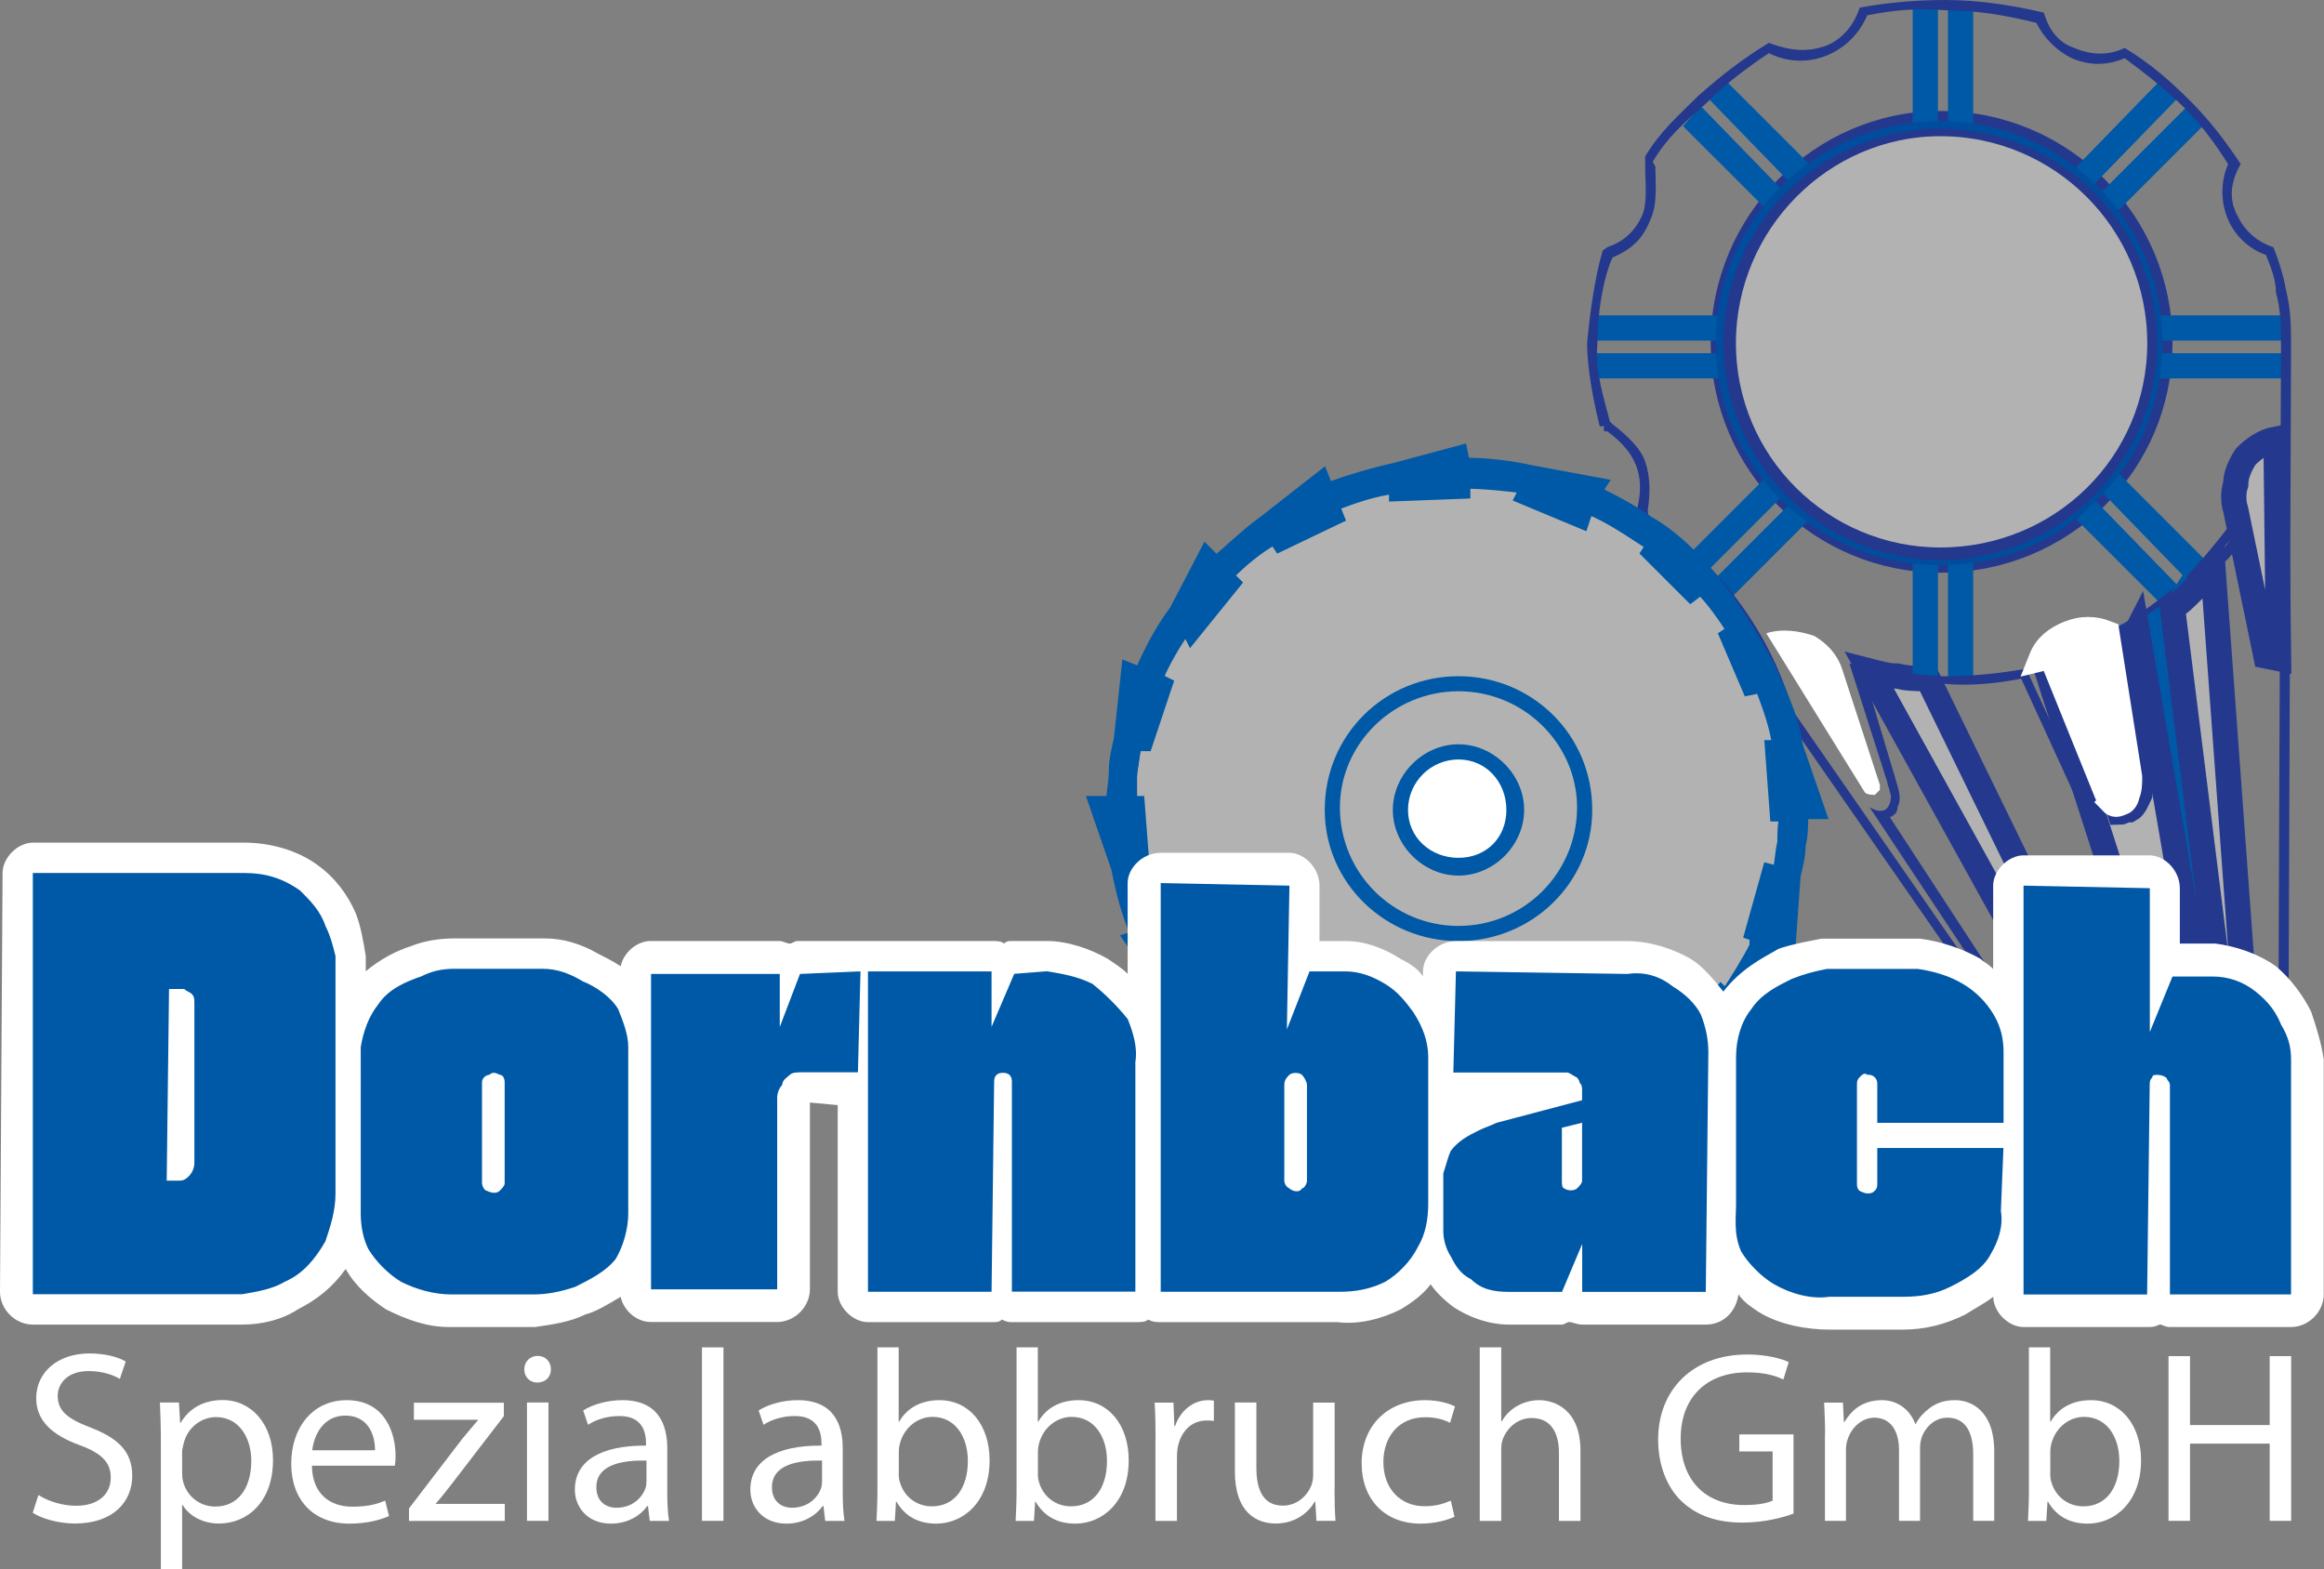 <?xml version="1.0" encoding="utf-8"?>
<!-- Generator: Adobe Illustrator 21.0.1, SVG Export Plug-In . SVG Version: 6.00 Build 0)  -->
<svg version="1.1" id="Layer_1" xmlns="http://www.w3.org/2000/svg" xmlns:xlink="http://www.w3.org/1999/xlink" x="0px" y="0px"
	 viewBox="0 0 1989.4 1343.5" style="enable-background:new 0 0 1989.4 1343.5;" xml:space="preserve">
<rect x="0" y="0" width="1989.4" height="1343.5" fill="#808080" stroke="none"/>
<style type="text/css">
	.st0{fill-rule:evenodd;clip-rule:evenodd;fill:#B2B2B2;}
	.st1{fill-rule:evenodd;clip-rule:evenodd;fill:none;stroke:#24388D;stroke-width:21.6;}
	.st2{fill-rule:evenodd;clip-rule:evenodd;fill:#0059A6;}
	.st3{fill-rule:evenodd;clip-rule:evenodd;fill:#24388D;}
	.st4{fill-rule:evenodd;clip-rule:evenodd;fill:none;stroke:#000000;stroke-width:21.6;}
	.st5{fill-rule:evenodd;clip-rule:evenodd;fill:none;stroke:#0059A6;stroke-width:21.6;}
	.st6{fill-rule:evenodd;clip-rule:evenodd;fill:#FFFFFF;}
	.st7{fill-rule:evenodd;clip-rule:evenodd;fill:none;stroke:#FFFFFF;stroke-width:21.6;}
	.st8{fill-rule:evenodd;clip-rule:evenodd;fill:none;stroke:#0059A6;stroke-width:11.339;}
	.st9{fill-rule:evenodd;clip-rule:evenodd;fill:#004D9D;}
	.st10{fill:#FFFFFF;}
</style>
<path class="st0" d="M1723.7,797l-123.1-222.5c8.6,2.2,15.1,4.3,23.8,4.3c8.6,2.2,17.3,2.2,25.9,2.2l86.4,177.1h-13V797z"/>
<path class="st1" d="M1723.7,797l-123.1-222.5c8.6,2.2,15.1,4.3,23.8,4.3c8.6,2.2,17.3,2.2,25.9,2.2l86.4,177.1h-13V797z"/>
<path class="st0" d="M1661,105.8c103.7,0,187.9,84.2,187.9,187.9c0,103.7-84.2,185.8-187.9,185.8c-101.5,0-185.8-82.1-185.8-185.8
	C1475.3,190.1,1559.5,105.8,1661,105.8z"/>
<path class="st1" d="M1661,105.8c103.7,0,187.9,84.2,187.9,187.9c0,103.7-84.2,185.8-187.9,185.8c-101.5,0-185.8-82.1-185.8-185.8
	C1475.3,190.1,1559.5,105.8,1661,105.8z"/>
<path class="st2" d="M1790.6,159.8l-15.1-15.1l75.6-77.8l15.1,15.1L1790.6,159.8z M1812.2,181.4l-15.1-15.1l77.8-77.8l15.1,15.1
	L1812.2,181.4z M1449.4,501.1l-15.1-15.1l77.8-77.8l15.1,15.1L1449.4,501.1z M1471,522.7l-15.1-15.1l77.8-77.8l15.1,15.1L1471,522.7
	z M1799.3,421.2l15.1-15.1l73.4,73.4l-17.3,15.1L1799.3,421.2z M1777.7,445l15.1-17.3l71.3,73.4l-15.1,15.1L1777.7,445z
	 M1462.3,84.2l15.1-15.1l73.4,73.4l-17.3,15.1L1462.3,84.2z M1440.7,108l15.1-17.3l71.3,73.4l-15.1,15.1L1440.7,108z M1846.8,291.6
	V270h108v21.6H1846.8z M1846.8,324v-21.6h108V324H1846.8z M1365.1,291.6V270h108v21.6H1365.1z M1365.1,324v-21.6h108V324H1365.1z
	 M1667.5,479.5h21.6v103.7h-21.6V479.5z M1637.3,479.5h21.6v103.7h-21.6V479.5z M1667.5,4.3h21.6v101.5h-21.6V4.3z M1637.3,4.3h21.6
	v101.5h-21.6V4.3z"/>
<path class="st3" d="M1401.8,440.6c0,0,0-2.2,0-4.3v-2.2c6.5-28.1-2.2-47.5-25.9-64.8h-2.2c-2.2-2.2,0-4.3,0-4.3h-4.3
	c-4.3-17.3-10.8-47.5-10.8-71.3c2.2-23.8,6.5-56.2,13-77.8c0-2.2,2.2-2.2,4.3-4.3c13-4.3,23.8-13,30.2-28.1
	c4.3-10.8,2.2-28.1,2.2-41v-4.3c0-2.2,0-2.2,0-4.3c13-21.6,28.1-34.6,45.4-51.8c19.4-17.3,38.9-32.4,60.5-45.4
	c17.3,6.5,32.4,8.6,49.7,2.2c15.1-6.5,23.8-19.4,28.1-32.4c23.8-4.3,47.5-6.5,73.4-6.5c28.1,0,56.2,4.3,84.2,10.8
	c4.3,15.1,13,25.9,25.9,30.2c15.1,6.5,30.2,6.5,43.2,0c21.6,13,38.9,28.1,56.2,45.4c17.3,17.3,30.2,34.6,43.2,54
	c-8.6,15.1-10.8,30.2-2.2,45.4c6.5,13,17.3,21.6,30.2,25.9c4.3,10.8,8.6,23.8,10.8,36.7c4.3,17.3,4.3,32.4,4.3,49.7l-2.2,583.2
	c0,2.2-8.6,6.5-8.6,0c-4.3-8.6-8.6-15.1-13-21.6c-6.5-6.5-13-10.8-19.4-15.1c-4.3-2.2,0-6.5,0-6.5l-4.3,2.2L1885.7,486
	c6.5-4.3,15.1-10.8,19.4-19.4c8.6-8.6,13-17.3,19.4-28.1l15.1,73.4V386.6c-8.6,4.3-15.1,13-17.3,21.6c-4.3,10.8-2.2,21.6,2.2,32.4
	c-15.1,23.8-32.4,43.2-51.8,60.5c-15.1,15.1-32.4,28.1-49.7,38.9l17.3,118.8c2.2,8.6,2.2,21.6-4.3,30.2c-4.3,6.5-10.8,13-19.4,15.1
	c-8.6,2.2-17.3-2.2-23.8-4.3c-6.5-4.3-13-8.6-15.1-15.1L1730.2,581c-21.6,4.3-45.4,6.5-67,4.3c-23.8,0-45.4-2.2-67-6.5l25.9,86.4
	c2.2,8.6,6.5,17.3,2.2,25.9c0,4.3-2.2,6.5-6.5,8.6l105.8,162v32.4l-196.6-283l-121-162C1404,447.1,1404,442.8,1401.8,440.6z
	 M1920.2,835.9c8.6,4.3,17.3,10.8,21.6,17.3c4.3,4.3,6.5,6.5,8.6,10.8l2.2-565.9c0-17.3,0-32.4-4.3-47.5c0-10.8-4.3-21.6-8.6-32.4
	c-13-4.3-25.9-15.1-32.4-30.2c-6.5-15.1-6.5-32.4,0-47.5c-10.8-17.3-23.8-34.6-36.7-47.5c-17.3-17.3-34.6-30.2-51.8-43.2
	c-15.1,6.5-30.2,6.5-45.4,0c-13-6.5-23.8-17.3-30.2-30.2c-25.9-6.5-51.8-10.8-77.8-10.8c-23.8-2.2-45.4,0-67,4.3
	c-6.5,15.1-17.3,25.9-30.2,32.4c-17.3,8.6-36.7,8.6-54,0c-19.4,13-36.7,25.9-54,43.2c-19.4,17.3-32.4,28.1-45.4,49.7l2.2,4.3
	c0,13,2.2,32.4-4.3,45.4c-6.5,17.3-17.3,25.9-32.4,32.4c-8.6,19.4-13,49.7-13,75.6c-2.2,21.6,6.5,47.5,10.8,64.8l2.2,2.2
	c10.8,8.6,23.8,19.4,28.1,32.4c4.3,13,4.3,25.9,2.2,41v2.2c0,2.2,2.2,4.3,2.2,6.5l121,162L1715,868.3V864l-114.5-172.8
	c4.3,2.2,8.6,4.3,13,2.2c4.3-2.2,6.5-10.8,4.3-15.1c0-2.2-2.2-6.5-2.2-8.6l-32.4-101.5c25.9,6.5,51.8,8.6,79.9,10.8
	c23.8,0,47.5-2.2,71.3-6.5l49.7,108c2.2,4.3,6.5,8.6,10.8,10.8c6.5,4.3,15.1,6.5,19.4,4.3c6.5-2.2,10.8-6.5,15.1-10.8
	c4.3-6.5,4.3-15.1,2.2-23.8l-17.3-125.3c19.4-10.8,36.7-23.8,54-38.9c17.3-17.3,32.4-36.7,47.5-56.2c-6.5-10.8-6.5-23.8-2.2-34.6
	c6.5-17.3,19.4-25.9,34.6-30.2v175h-8.6l-19.4-90.7c-2.2,4.3-4.3,8.6-8.6,13c-4.3,6.5-10.8,10.8-17.3,17.3L1920.2,835.9z"/>
<path class="st0" d="M1468.8,874.8c41-49.7,67-114.5,67-183.6c0-157.7-129.6-287.3-287.3-287.3c-159.8,0-287.3,129.6-287.3,287.3
	c0,38.9,8.6,77.8,21.6,112.3l0,0c45.4,101.5,146.9,172.8,265.7,172.8C1337,976.3,1417,937.4,1468.8,874.8L1468.8,874.8z"/>
<path class="st1" d="M1468.8,874.8c41-49.7,67-114.5,67-183.6c0-157.7-129.6-287.3-287.3-287.3c-159.8,0-287.3,129.6-287.3,287.3
	c0,38.9,8.6,77.8,21.6,112.3l0,0c45.4,101.5,146.9,172.8,265.7,172.8C1337,976.3,1417,937.4,1468.8,874.8L1468.8,874.8z"/>
<path class="st4" d="M1464.5,492.5"/>
<path class="st2" d="M1900.8,831.6l-36.7-313.2c-4.3,6.5-10.8,10.8-17.3,15.1c-6.5,4.3-13,6.5-19.4,8.6l49.7,287.3h10.8
	c2.2,0,4.3,2.2,6.5,2.2C1896.5,831.6,1900.8,831.6,1900.8,831.6z"/>
<path class="st5" d="M1900.8,831.6l-36.7-313.2c-4.3,6.5-10.8,10.8-17.3,15.1c-6.5,4.3-13,6.5-19.4,8.6l49.7,287.3h10.8
	c2.2,0,4.3,2.2,6.5,2.2C1896.5,831.6,1900.8,831.6,1900.8,831.6z"/>
<path class="st0" d="M1898.6,831.6l-38.9-311c6.5-4.3,10.8-8.6,17.3-15.1s10.8-13,17.3-19.4l25.9,354.2c0,0-4.3-2.2-10.8-4.3
	C1905.1,833.8,1898.6,831.6,1898.6,831.6z"/>
<path class="st1" d="M1898.6,831.6l-38.9-311c6.5-4.3,10.8-8.6,17.3-15.1s10.8-13,17.3-19.4l25.9,354.2c0,0-4.3-2.2-10.8-4.3
	C1905.1,833.8,1898.6,831.6,1898.6,831.6z"/>
<path class="st0" d="M1950.5,563.8l-10.8-2.2l-25.9-125.3c-2.2-6.5-2.2-15.1,0-21.6c0-8.6,4.3-17.3,8.6-23.8
	c6.5-6.5,15.1-13,25.9-15.1L1950.5,563.8z"/>
<path class="st1" d="M1950.5,563.8l-10.8-2.2l-25.9-125.3c-2.2-6.5-2.2-15.1,0-21.6c0-8.6,4.3-17.3,8.6-23.8
	c6.5-6.5,15.1-13,25.9-15.1L1950.5,563.8z"/>
<path class="st2" d="M1248.5,578.9c62.6,0,114.5,49.7,114.5,114.5c0,62.6-51.8,112.3-114.5,112.3c-62.6,0-114.5-49.7-114.5-112.3
	C1134,628.6,1185.8,578.9,1248.5,578.9z M1248.5,591.8c56.2,0,101.5,45.4,101.5,99.4c0,56.2-45.4,101.5-101.5,101.5
	c-56.2,0-101.5-45.4-101.5-101.5C1147,637.2,1192.3,591.8,1248.5,591.8z"/>
<path class="st2" d="M1248.5,637.2c30.2,0,56.2,25.9,56.2,56.2c0,30.2-25.9,56.2-56.2,56.2c-30.2,0-56.2-25.9-56.2-56.2
	C1192.3,663.1,1218.2,637.2,1248.5,637.2z"/>
<path class="st2" d="M1248.5,645.8c25.9,0,47.5,19.4,47.5,47.5c0,25.9-21.6,47.5-47.5,47.5s-47.5-21.6-47.5-47.5
	C1201,665.3,1222.6,645.8,1248.5,645.8z"/>
<path class="st6" d="M1248.5,650.2c23.8,0,41,19.4,41,43.2c0,23.8-17.3,41-41,41c-23.8,0-43.2-17.3-43.2-41
	C1205.3,669.6,1224.7,650.2,1248.5,650.2z"/>
<path class="st6" d="M1512,542.2c13-4.3,28.1-2.2,41,2.2c10.8,6.5,19.4,15.1,23.8,28.1l32.4,99.4c0,2.2,0,4.3,0,4.3
	c-2.2,2.2-2.2,2.2-4.3,4.3c-2.2,0-6.5,0-8.6-2.2L1512,542.2z"/>
<path class="st0" d="M1879.2,829.4h-36.7v-77.8l-32.4,2.2l-60.5-187.9c2.2-2.2,2.2-4.3,4.3-6.5c2.2-2.2,4.3-2.2,6.5-2.2
	c4.3,0,8.6,2.2,10.8,4.3l43.2,133.9c2.2,0,4.3-2.2,8.6-2.2c4.3-2.2,6.5-8.6,8.6-13c0-6.5,0-13-2.2-17.3l-15.1-114.5
	c2.2-2.2,4.3-2.2,4.3-2.2c4.3-2.2,8.6-2.2,10.8-6.5L1879.2,829.4z"/>
<path class="st1" d="M1879.2,829.4h-36.7v-77.8l-32.4,2.2l-60.5-187.9c2.2-2.2,2.2-4.3,4.3-6.5c2.2-2.2,4.3-2.2,6.5-2.2
	c4.3,0,8.6,2.2,10.8,4.3l43.2,133.9c2.2,0,4.3-2.2,8.6-2.2c4.3-2.2,6.5-8.6,8.6-13c0-6.5,0-13-2.2-17.3l-15.1-114.5
	c2.2-2.2,4.3-2.2,4.3-2.2c4.3-2.2,8.6-2.2,10.8-6.5L1879.2,829.4z"/>
<path class="st6" d="M1747.4,563.8c4.3-10.8,13-17.3,23.8-21.6c10.8-4.3,21.6-4.3,32.4,0l19.4,123.1c0,4.3,0,10.8-2.2,15.1
	c0,2.2-2.2,6.5-4.3,6.5c-4.3,2.2-6.5,2.2-8.6,0l4.3-4.3l-4.3-8.6h-6.5l-45.4-112.3L1747.4,563.8z"/>
<path class="st7" d="M1747.4,563.8c4.3-10.8,13-17.3,23.8-21.6c10.8-4.3,21.6-4.3,32.4,0l19.4,123.1c0,4.3,0,10.8-2.2,15.1
	c0,2.2-2.2,6.5-4.3,6.5c-4.3,2.2-6.5,2.2-8.6,0l4.3-4.3l-4.3-8.6h-6.5l-45.4-112.3L1747.4,563.8z"/>
<path class="st2" d="M1529.3,607c4.3,10.8,6.5,21.6,8.6,32.4l19.4,56.2h-15.1c0,10.8,0,19.4-2.2,28.1c0,8.6-2.2,17.3-4.3,25.9
	l-4.3,60.5l-13-4.3c0,2.2,0,0,0,2.2c-8.6,19.4-17.3,36.7-28.1,54l-25.9,54l-10.8-10.8c-6.5,6.5-13,13-19.4,17.3
	c-8.6,6.5-15.1,10.8-23.8,17.3l-45.4,38.9l-6.5-13c-19.4,8.6-38.9,15.1-58.3,17.3l-54,17.3v-13c-17.3,0-34.6,0-54-4.3l-62.6-6.5
	l6.5-10.8c-19.4-8.6-38.9-17.3-54-30.2l-51.8-28.1l6.5-8.6c-13-15.1-25.9-30.2-36.7-47.5l-32.4-47.5l6.5-2.2
	c-8.6-19.4-13-36.7-17.3-58.3l-19.4-56.2h15.1c0-8.6,2.2-17.3,2.2-25.9c0-10.8,2.2-19.4,4.3-28.1l6.5-60.5l10.8,4.3
	c8.6-19.4,17.3-36.7,30.2-54l25.9-49.7l8.6,8.6c13-10.8,25.9-23.8,41-34.6l49.7-38.9l4.3,10.8c17.3-6.5,38.9-13,58.3-17.3l56.2-15.1
	l2.2,10.8c19.4,0,38.9,2.2,58.3,6.5l58.3,10.8l-4.3,6.5c17.3,8.6,30.2,15.1,45.4,25.9C1464.5,477.4,1512,559.4,1529.3,607z
	 M1503.4,807.8c0-2.2,2.2-4.3,2.2-6.5l-6.5-2.2l15.1-54l8.6,2.2c2.2-8.6,2.2-17.3,4.3-25.9c0-8.6,0-15.1,2.2-23.8h-8.6l-4.3-58.3
	h6.5c-2.2-17.3-8.6-34.6-15.1-51.8l-10.8,2.2l-19.4-45.4l6.5-4.3c-8.6-13-17.3-25.9-28.1-36.7l-8.6,6.5l-36.7-36.7l4.3-6.5
	c-17.3-10.8-34.6-23.8-56.2-32.4l-4.3,13l-51.8-21.6l4.3-8.6c-17.3-2.2-36.7-4.3-54-4.3v8.6l-58.3,2.2v-6.5
	c-19.4,2.2-36.7,8.6-54,15.1l4.3,10.8l-49.7,23.8l-4.3-6.5c-15.1,8.6-28.1,19.4-41,32.4l6.5,6.5l-36.7,45.4l-4.3-8.6
	c-10.8,15.1-19.4,30.2-25.9,45.4l8.6,4.3l-17.3,51.8H972c-2.2,6.5-2.2,15.1-4.3,23.8c0,8.6,0,17.3,0,25.9h6.5l4.3,56.2H972
	c2.2,15.1,10.8,38.9,15.1,51.8l10.8-2.2l21.6,49.7l-8.6,4.3c10.8,15.1,21.6,28.1,34.6,43.2l6.5-8.6l43.2,41l-6.5,4.3
	c17.3,10.8,32.4,19.4,49.7,25.9l4.3-8.6l51.8,17.3l-2.2,8.6c17.3,2.2,34.6,4.3,51.8,4.3l2.2-8.6l56.2-6.5l-2.2,10.8
	c17.3-4.3,34.6-8.6,49.7-15.1l-2.2-6.5l49.7-28.1l4.3,8.6c6.5-4.3,13-10.8,21.6-15.1c6.5-6.5,10.8-10.8,17.3-17.3l-4.3-4.3
	l36.7-43.2l4.3,4.3c8.6-13,19.4-30.2,25.9-43.2V807.8z"/>
<path class="st8" d="M1529.3,607c4.3,10.8,6.5,21.6,8.6,32.4l19.4,56.2h-15.1c0,10.8,0,19.4-2.2,28.1c0,8.6-2.2,17.3-4.3,25.9
	l-4.3,60.5l-13-4.3c0,2.2,0,0,0,2.2c-8.6,19.4-17.3,36.7-28.1,54l-25.9,54l-10.8-10.8c-6.5,6.5-13,13-19.4,17.3
	c-8.6,6.5-15.1,10.8-23.8,17.3l-45.4,38.9l-6.5-13c-19.4,8.6-38.9,15.1-58.3,17.3l-54,17.3v-13c-17.3,0-34.6,0-54-4.3l-62.6-6.5
	l6.5-10.8c-19.4-8.6-38.9-17.3-54-30.2l-51.8-28.1l6.5-8.6c-13-15.1-25.9-30.2-36.7-47.5l-32.4-47.5l6.5-2.2
	c-8.6-19.4-13-36.7-17.3-58.3l-19.4-56.2h15.1c0-8.6,2.2-17.3,2.2-25.9c0-10.8,2.2-19.4,4.3-28.1l6.5-60.5l10.8,4.3
	c8.6-19.4,17.3-36.7,30.2-54l25.9-49.7l8.6,8.6c13-10.8,25.9-23.8,41-34.6l49.7-38.9l4.3,10.8c17.3-6.5,38.9-13,58.3-17.3l56.2-15.1
	l2.2,10.8c19.4,0,38.9,2.2,58.3,6.5l58.3,10.8l-4.3,6.5c17.3,8.6,30.2,15.1,45.4,25.9C1464.5,477.4,1512,559.4,1529.3,607z
	 M1503.4,807.8c0-2.2,2.2-4.3,2.2-6.5l-6.5-2.2l15.1-54l8.6,2.2c2.2-8.6,2.2-17.3,4.3-25.9c0-8.6,0-15.1,2.2-23.8h-8.6l-4.3-58.3
	h6.5c-2.2-17.3-8.6-34.6-15.1-51.8l-10.8,2.2l-19.4-45.4l6.5-4.3c-8.6-13-17.3-25.9-28.1-36.7l-8.6,6.5l-36.7-36.7l4.3-6.5
	c-17.3-10.8-34.6-23.8-56.2-32.4l-4.3,13l-51.8-21.6l4.3-8.6c-17.3-2.2-36.7-4.3-54-4.3v8.6l-58.3,2.2v-6.5
	c-19.4,2.2-36.7,8.6-54,15.1l4.3,10.8l-49.7,23.8l-4.3-6.5c-15.1,8.6-28.1,19.4-41,32.4l6.5,6.5l-36.7,45.4l-4.3-8.6
	c-10.8,15.1-19.4,30.2-25.9,45.4l8.6,4.3l-17.3,51.8H972c-2.2,6.5-2.2,15.1-4.3,23.8c0,8.6,0,17.3,0,25.9h6.5l4.3,56.2H972
	c2.2,15.1,10.8,38.9,15.1,51.8l10.8-2.2l21.6,49.7l-8.6,4.3c10.8,15.1,21.6,28.1,34.6,43.2l6.5-8.6l43.2,41l-6.5,4.3
	c17.3,10.8,32.4,19.4,49.7,25.9l4.3-8.6l51.8,17.3l-2.2,8.6c17.3,2.2,34.6,4.3,51.8,4.3l2.2-8.6l56.2-6.5l-2.2,10.8
	c17.3-4.3,34.6-8.6,49.7-15.1l-2.2-6.5l49.7-28.1l4.3,8.6c6.5-4.3,13-10.8,21.6-15.1c6.5-6.5,10.8-10.8,17.3-17.3l-4.3-4.3
	l36.7-43.2l4.3,4.3c8.6-13,19.4-30.2,25.9-43.2V807.8z"/>
<path class="st9" d="M1661,110.2c101.5,0,185.8,82.1,185.8,183.6s-84.2,185.8-185.8,185.8s-185.8-84.2-185.8-185.8
	S1559.5,110.2,1661,110.2z M1661,103.7c103.7,0,190.1,84.2,190.1,190.1c0,105.8-86.4,190.1-190.1,190.1
	c-105.8,0-192.2-84.2-192.2-190.1C1468.8,187.9,1555.2,103.7,1661,103.7z"/>
<path class="st6" d="M1866.2,807.8h30.2c17.3,2.2,36.7,8.6,51.8,19.4c13,10.8,23.8,25.9,30.2,38.9c4.3,13,8.6,25.9,10.8,41v200.9
	c0,15.1-13,28.1-28.1,28.1h-103.7c-4.3,0-6.5-2.2-8.6-2.2c-4.3,2.2-6.5,2.2-10.8,2.2h-105.8c-13,0-25.9-13-25.9-25.9
	c-8.6,6.5-17.3,10.8-23.8,15.1c-17.3,8.6-34.6,13-54,13H1566c-19.4,0-43.2-4.3-60.5-15.1c-6.5-4.3-13-8.6-17.3-15.1
	c-2.2,15.1-13,25.9-28.1,25.9h-105.8c-4.3,0-8.6-2.2-10.8-2.2c-2.2,0-4.3,2.2-6.5,2.2h-45.4c-17.3,0-34.6-6.5-47.5-15.1
	c-8.6-6.5-15.1-13-19.4-19.4c-6.5,8.6-15.1,15.1-25.9,21.6c-17.3,8.6-36.7,13-54,10.8H993.6c-4.3,0-6.5,0-10.8-2.2
	c-2.2,2.2-6.5,2.2-10.8,2.2H866.2c-2.2,0-4.3,0-8.6-2.2c-2.2,2.2-4.3,2.2-8.6,2.2H743c-13,0-25.9-13-25.9-25.9V946.1l-23.8-2.2
	v159.8c0,15.1-13,28.1-28.1,28.1h-108c-13,0-23.8-10.8-25.9-21.6c-10.8,6.5-21.6,13-30.2,15.1c-13,6.5-28.1,8.6-43.2,10.8h-73.4
	c-19.4,0-36.7-6.5-54-15.1c-13-8.6-25.9-19.4-34.6-34.6c-10.8,15.1-23.8,25.9-41,34.6c-13,8.6-30.2,13-47.5,13H28.1
	C13,1134,0,1121,0,1105.9l2.2-358.6c0-13,13-25.9,25.9-25.9h181.4c21.6,0,45.4,6.5,62.6,19.4c15.1,10.8,25.9,25.9,32.4,41
	c4.3,10.8,6.5,23.8,8.6,36.7v13c13-10.8,25.9-17.3,38.9-21.6c10.8-4.3,23.8-6.5,36.7-6.5h75.6h2.2c15.1,0,30.2,4.3,45.4,13
	c4.3,2.2,13,6.5,19.4,10.8c2.2-10.8,13-21.6,25.9-21.6h110.2c2.2,0,6.5,2.2,8.6,2.2c2.2,0,4.3-2.2,6.5-2.2h51.8c2.2,0,4.3,0,4.3,0
	c2.2,0,4.3,0,4.3,0h105.8c4.3,0,8.6,0,10.8,2.2c2.2-2.2,4.3-2.2,6.5-2.2h30.2c17.3,0,36.7,6.5,51.8,15.1c6.5,4.3,13,8.6,17.3,13V756
	c0-13,13-25.9,28.1-25.9h110.2c13,0,25.9,13,25.9,28.1v47.5h23.8c15.1,0,32.4,6.5,45.4,15.1c8.6,4.3,15.1,8.6,19.4,15.1v-4.3
	c0-13,13-25.9,28.1-25.9h146.9c19.4,0,38.9,6.5,54,15.1c10.8,6.5,19.4,17.3,28.1,28.1c15.1-19.4,32.4-28.1,47.5-36.7
	c13-4.3,25.9-6.5,36.7-8.6h4.3h79.9c17.3,2.2,36.7,8.6,51.8,17.3c2.2,2.2,6.5,4.3,10.8,8.6v-71.3c0-13,13-25.9,25.9-25.9h108
	c13,0,25.9,13,25.9,28.1V807.8z"/>
<path class="st2" d="M28.1,747.4h181.4c17.3,0,32.4,4.3,47.5,15.1c8.6,8.6,17.3,17.3,21.6,30.2c4.3,8.6,6.5,17.3,8.6,25.9v203
	c0,15.1-4.3,28.1-8.6,41c-8.6,15.1-19.4,28.1-34.6,34.6c-10.8,6.5-23.8,8.6-36.7,10.8H28.1V747.4z M144.7,846.7c0,0,8.6,0,13,0
	c2.2,2.2,4.3,2.2,6.5,4.3c2.2,2.2,2.2,4.3,2.2,8.6v136.1c0,4.3-2.2,8.6-4.3,10.8c-2.2,2.2-4.3,4.3-8.6,4.3c-2.2,0-6.5,0-10.8,0
	L144.7,846.7z M464.4,829.4c13,0,23.8,4.3,34.6,10.8c10.8,4.3,23.8,13,30.2,23.8c4.3,10.8,8.6,21.6,8.6,32.4V1039
	c0,13-4.3,28.1-10.8,38.9c-8.6,10.8-21.6,17.3-34.6,23.8c-13,4.3-23.8,6.5-36.7,6.5h-69.1c-15.1,0-30.2-4.3-43.2-10.8
	c-10.8-6.5-21.6-17.3-28.1-28.1c-4.3-8.6-6.5-19.4-6.5-30.2V896.4c2.2-13,6.5-25.9,15.1-36.7c8.6-13,23.8-19.4,36.7-23.8
	c8.6-4.3,17.3-6.5,28.1-6.5H464.4z M412.6,926.6c0-4.3,4.3-6.5,6.5-6.5c2.2-2.2,4.3-2.2,8.6,0c2.2,0,4.3,2.2,4.3,6.5v86.4
	c0,2.2-2.2,4.3-4.3,6.5c-2.2,2.2-6.5,2.2-10.8,0c-2.2,0-4.3-4.3-4.3-6.5V926.6z M557.3,833.8h110.2v45.4l17.3-45.4l51.8-2.2
	l-2.2,86.4h-47.5c-4.3,0-8.6,0-10.8,2.2c-2.2,2.2-6.5,4.3-6.5,8.6c-2.2,2.2-4.3,6.5-4.3,10.8v164.2h-108V833.8z M743,831.6h105.8
	v47.5l19.4-45.4l28.1-2.2c13,2.2,25.9,4.3,38.9,10.8c10.8,8.6,21.6,19.4,30.2,30.2c4.3,10.8,8.6,23.8,6.5,36.7v196.6H866.2V926.6
	c0-2.2,0-4.3-2.2-6.5c-2.2-2.2-8.6-2.2-10.8,0c-2.2,2.2-2.2,4.3-2.2,6.5l-2.2,179.3H743V831.6z M993.6,756l110.2,2.2l-2.2,123.1
	l19.4-49.7h30.2c13,0,23.8,4.3,34.6,10.8s17.3,15.1,23.8,23.8c8.6,13,13,25.9,13,38.9v125.3c0,13-2.2,25.9-8.6,36.7
	c-6.5,13-17.3,23.8-28.1,30.2c-13,6.5-25.9,8.6-38.9,8.6H993.6V756z M1099.4,928.8c0-4.3,2.2-6.5,4.3-8.6c2.2-2.2,8.6-2.2,10.8,0
	c2.2,2.2,4.3,6.5,4.3,8.6v82.1c0,2.2-2.2,6.5-4.3,6.5c-2.2,4.3-8.6,2.2-10.8,0c-4.3-2.2-4.3-6.5-4.3-6.5V928.8z M1246.3,831.6
	l146.9,2.2c15.1-2.2,28.1,2.2,38.9,10.8c10.8,6.5,19.4,15.1,23.8,23.8c4.3,10.8,6.5,21.6,6.5,32.4l-2.2,205.2h-105.8v-41l-17.3,41
	h-45.4c-13,0-23.8-2.2-32.4-10.8c-8.6-4.3-13-10.8-17.3-19.4c-4.3-6.5-6.5-15.1-6.5-21.6v-49.7c2.2-6.5,4.3-15.1,6.5-19.4
	c6.5-8.6,15.1-13,23.8-17.3c4.3-2.2,10.8-4.3,15.1-6.5l73.4-19.4v-8.6c0-2.2,0-4.3-2.2-6.5c0-2.2-2.2-4.3-2.2-4.3
	c-4.3-2.2-6.5-4.3-8.6-4.3h-97.2L1246.3,831.6z M1354.3,961.2v49.7c0,2.2-2.2,4.3-4.3,6.5c-2.2,2.2-8.6,2.2-10.8,0
	c-2.2,0-2.2-4.3-2.2-6.5v-45.4L1354.3,961.2z M1607,961.2v-32.4c0-2.2,0-4.3-2.2-6.5c-2.2-2.2-4.3-2.2-6.5-2.2
	c-2.2-2.2-4.3,0-6.5,2.2c-2.2,2.2-2.2,4.3-2.2,6.5v84.2c0,2.2,0,4.3,2.2,6.5c0,0,4.3,2.2,6.5,2.2c2.2,0,4.3,0,6.5-2.2
	c2.2-2.2,2.2-4.3,2.2-6.5v-30.2h108l-2.2,54c2.2,13-2.2,25.9-8.6,36.7c-6.5,13-21.6,21.6-34.6,28.1c-13,6.5-25.9,8.6-41,8.6H1566
	c-15.1,2.2-32.4-2.2-47.5-10.8c-10.8-6.5-21.6-17.3-28.1-28.1c-6.5-15.1-4.3-28.1-4.3-41V905c0-15.1,4.3-30.2,13-41
	c8.6-13,21.6-19.4,34.6-25.9c10.8-4.3,19.4-6.5,30.2-8.6h77.8c15.1,2.2,28.1,6.5,38.9,13c10.8,6.5,19.4,15.1,25.9,25.9
	c6.5,10.8,8.6,21.6,8.6,32.4v60.5H1607z M1732.3,758.2l108,2.2v123.1l19.4-47.5h34.6c13,0,25.9,4.3,36.7,13
	c10.8,8.6,17.3,17.3,21.6,28.1c6.5,10.8,8.6,19.4,8.6,30.2v200.9h-103.7V928.8c0,0,0-2.2-2.2-4.3c0-2.2-4.3-4.3-8.6-4.3
	c-2.2,0-4.3,0-4.3,2.2c-2.2,2.2-2.2,4.3-2.2,6.5l-2.2,179.3h-105.8V758.2z"/>
<g>
	<path class="st10" d="M32.9,1279.9c8.2,5.2,19.9,9.2,32.4,9.2c18.6,0,29.5-9.8,29.5-24.1c0-13-7.5-20.7-26.6-27.8
		c-23-8.4-37.2-20.5-37.2-40.2c0-22,18.2-38.3,45.6-38.3c14.2,0,24.9,3.3,31,6.9l-5,14.9c-4.4-2.7-13.8-6.7-26.6-6.7
		c-19.2,0-26.6,11.5-26.6,21.1c0,13.2,8.6,19.7,28,27.2c23.9,9.2,35.8,20.7,35.8,41.4c0,21.8-15.9,40.8-49.2,40.8
		c-13.6,0-28.5-4.2-36-9.2L32.9,1279.9z"/>
	<path class="st10" d="M137.7,1233.8c0-13-0.4-23.4-0.8-33.1h16.3l1,17.4h0.4c7.3-12.3,19.5-19.5,36-19.5
		c24.7,0,43.1,20.7,43.1,51.3c0,36.4-22.4,54.4-46.2,54.4c-13.4,0-25.1-5.9-31.2-15.9h-0.4v55h-18.2V1233.8z M155.9,1260.8
		c0,2.7,0.2,5.2,0.8,7.5c3.3,12.8,14.4,21.5,27.6,21.5c19.5,0,30.8-15.9,30.8-39.1c0-20.1-10.7-37.5-30.1-37.5
		c-12.6,0-24.5,8.8-27.8,22.6c-0.6,2.3-1.3,5-1.3,7.3V1260.8z"/>
	<path class="st10" d="M267,1254.8c0.4,24.9,16.1,35.1,34.7,35.1c13.2,0,21.3-2.3,28-5.2l3.3,13.2c-6.5,2.9-17.8,6.5-33.9,6.5
		c-31.2,0-49.8-20.7-49.8-51.3c0-30.5,18-54.4,47.5-54.4c33.3,0,41.8,28.9,41.8,47.5c0,3.8-0.2,6.5-0.6,8.6H267z M321,1241.6
		c0.2-11.5-4.8-29.7-25.5-29.7c-18.8,0-26.8,16.9-28.2,29.7H321z"/>
	<path class="st10" d="M350.1,1291.4l45.6-59.6c4.6-5.6,8.8-10.5,13.4-15.9v-0.4h-54.8v-14.6h77v11.5l-45.2,58.8
		c-4.4,5.6-8.4,10.9-13,15.9v0.4h59v14.6h-82V1291.4z"/>
	<path class="st10" d="M471.6,1172.3c0,6.3-4.4,11.3-11.7,11.3c-6.7,0-11.1-5-11.1-11.3c0-6.3,4.6-11.5,11.5-11.5
		C467,1160.8,471.6,1165.8,471.6,1172.3z M451.1,1302v-101.3h18.4V1302H451.1z"/>
	<path class="st10" d="M571.2,1277.8c0,8.8,0.4,17.4,1.5,24.3h-16.5l-1.5-12.8h-0.6c-5.6,7.9-16.5,15.1-31,15.1
		c-20.5,0-31-14.4-31-29.1c0-24.5,21.8-37.9,60.9-37.7v-2.1c0-8.2-2.3-23.4-23-23.2c-9.6,0-19.5,2.7-26.6,7.5l-4.2-12.3
		c8.4-5.2,20.7-8.8,33.5-8.8c31,0,38.5,21.1,38.5,41.2V1277.8z M553.4,1250.4c-20.1-0.4-42.9,3.1-42.9,22.8c0,12.1,8,17.6,17.2,17.6
		c13.4,0,22-8.4,24.9-16.9c0.6-2.1,0.8-4.2,0.8-5.9V1250.4z"/>
	<path class="st10" d="M600.9,1153.5h18.4V1302h-18.4V1153.5z"/>
	<path class="st10" d="M721.4,1277.8c0,8.8,0.4,17.4,1.5,24.3h-16.5l-1.5-12.8h-0.6c-5.6,7.9-16.5,15.1-31,15.1
		c-20.5,0-31-14.4-31-29.1c0-24.5,21.8-37.9,60.9-37.7v-2.1c0-8.2-2.3-23.4-23-23.2c-9.6,0-19.5,2.7-26.6,7.5l-4.2-12.3
		c8.4-5.2,20.7-8.8,33.5-8.8c31,0,38.5,21.1,38.5,41.2V1277.8z M703.7,1250.4c-20.1-0.4-42.9,3.1-42.9,22.8c0,12.1,8,17.6,17.2,17.6
		c13.4,0,22-8.4,24.9-16.9c0.6-2.1,0.8-4.2,0.8-5.9V1250.4z"/>
	<path class="st10" d="M751.1,1153.5h18.2v63.6h0.4c6.5-11.3,18.2-18.4,34.5-18.4c25.3,0,42.9,20.9,42.9,51.5
		c0,36.2-23,54.2-45.6,54.2c-14.6,0-26.4-5.6-34.1-18.8H767l-1,16.5h-15.7c0.4-6.9,0.8-17.2,0.8-26.2V1153.5z M769.3,1261.4
		c0,2.3,0.2,4.6,0.8,6.7c3.3,12.8,14.2,21.5,27.6,21.5c19.5,0,30.8-15.7,30.8-38.9c0-20.3-10.5-37.7-30.3-37.7
		c-12.3,0-24.1,8.8-27.8,22.6c-0.6,2.3-1,4.8-1,7.7V1261.4z"/>
	<path class="st10" d="M870.2,1153.5h18.2v63.6h0.4c6.5-11.3,18.2-18.4,34.5-18.4c25.3,0,42.9,20.9,42.9,51.5
		c0,36.2-23,54.2-45.6,54.2c-14.6,0-26.4-5.6-34.1-18.8h-0.4l-1,16.5h-15.7c0.4-6.9,0.8-17.2,0.8-26.2V1153.5z M888.4,1261.4
		c0,2.3,0.2,4.6,0.8,6.7c3.3,12.8,14.2,21.5,27.6,21.5c19.5,0,30.8-15.7,30.8-38.9c0-20.3-10.5-37.7-30.3-37.7
		c-12.3,0-24.1,8.8-27.8,22.6c-0.6,2.3-1,4.8-1,7.7V1261.4z"/>
	<path class="st10" d="M989.2,1232.4c0-11.9-0.2-22.2-0.8-31.6h16.1l0.8,20.1h0.6c4.6-13.6,15.9-22.2,28.2-22.2c1.9,0,3.3,0.2,5,0.4
		v17.4c-1.9-0.4-3.8-0.4-6.3-0.4c-13,0-22.2,9.6-24.7,23.4c-0.4,2.5-0.6,5.6-0.6,8.6v54h-18.4V1232.4z"/>
	<path class="st10" d="M1142.4,1274.2c0,10.7,0.2,19.9,0.8,27.8h-16.3l-1-16.5h-0.4c-4.6,8.2-15.5,18.8-33.5,18.8
		c-15.9,0-34.9-9-34.9-44.4v-59.2h18.4v55.9c0,19.2,6.1,32.4,22.6,32.4c12.3,0,20.9-8.6,24.3-16.9c1-2.5,1.7-5.9,1.7-9.4v-61.9h18.4
		V1274.2z"/>
	<path class="st10" d="M1245.1,1298.5c-4.8,2.3-15.5,5.9-29.1,5.9c-30.5,0-50.4-20.7-50.4-51.7c0-31.2,21.3-54,54.4-54
		c10.9,0,20.5,2.7,25.5,5.4l-4.2,14c-4.4-2.3-11.3-4.8-21.3-4.8c-23.2,0-35.8,17.4-35.8,38.3c0,23.4,15.1,37.9,35.1,37.9
		c10.5,0,17.4-2.5,22.6-4.8L1245.1,1298.5z"/>
	<path class="st10" d="M1266.7,1153.5h18.4v63.4h0.4c2.9-5.2,7.5-10,13.2-13.2c5.4-3.1,11.9-5,18.8-5c13.6,0,35.4,8.4,35.4,43.1
		v60.3h-18.4v-58.2c0-16.3-6.1-29.9-23.4-29.9c-11.9,0-21.1,8.4-24.7,18.2c-1,2.7-1.3,5.4-1.3,8.8v61.1h-18.4V1153.5z"/>
	<path class="st10" d="M1535.3,1295.8c-8.2,3.1-24.5,7.7-43.5,7.7c-21.3,0-38.9-5.4-52.7-18.6c-12.1-11.7-19.7-30.5-19.7-52.5
		c0-42.1,29.1-72.8,76.4-72.8c16.3,0,29.3,3.6,35.4,6.5l-4.6,14.9c-7.5-3.6-16.9-6.1-31.2-6.1c-34.3,0-56.7,21.3-56.7,56.7
		c0,35.8,21.3,56.9,54.4,56.9c11.9,0,20.1-1.7,24.3-3.8v-42.1h-28.5V1228h46.4V1295.8z"/>
	<path class="st10" d="M1562.3,1228.2c0-10.7-0.4-19-0.8-27.4h16.1l0.8,16.5h0.6c5.6-9.6,15.1-18.6,32-18.6
		c13.6,0,24.1,8.4,28.5,20.3h0.4c3.1-5.9,7.3-10,11.5-13.2c6.1-4.6,12.6-7.1,22.2-7.1c13.6,0,33.5,8.8,33.5,43.9v59.4h-18v-57.1
		c0-19.7-7.3-31.2-22-31.2c-10.7,0-18.6,7.7-22,16.5c-0.8,2.7-1.5,5.9-1.5,9.2v62.6h-18v-60.7c0-16.1-7.1-27.6-21.1-27.6
		c-11.3,0-19.9,9.2-22.8,18.4c-1,2.5-1.5,5.9-1.5,9v60.9h-18V1228.2z"/>
	<path class="st10" d="M1736.8,1153.5h18.2v63.6h0.4c6.5-11.3,18.2-18.4,34.5-18.4c25.3,0,42.9,20.9,42.9,51.5
		c0,36.2-23,54.2-45.6,54.2c-14.6,0-26.4-5.6-34.1-18.8h-0.4l-1,16.5H1736c0.4-6.9,0.8-17.2,0.8-26.2V1153.5z M1755,1261.4
		c0,2.3,0.2,4.6,0.8,6.7c3.3,12.8,14.2,21.5,27.6,21.5c19.5,0,30.8-15.7,30.8-38.9c0-20.3-10.5-37.7-30.3-37.7
		c-12.3,0-24.1,8.8-27.8,22.6c-0.6,2.3-1,4.8-1,7.7V1261.4z"/>
	<path class="st10" d="M1874.7,1161v59h68.2v-59h18.4v141h-18.4v-66.1h-68.2v66.1h-18.4v-141H1874.7z"/>
</g>
</svg>

